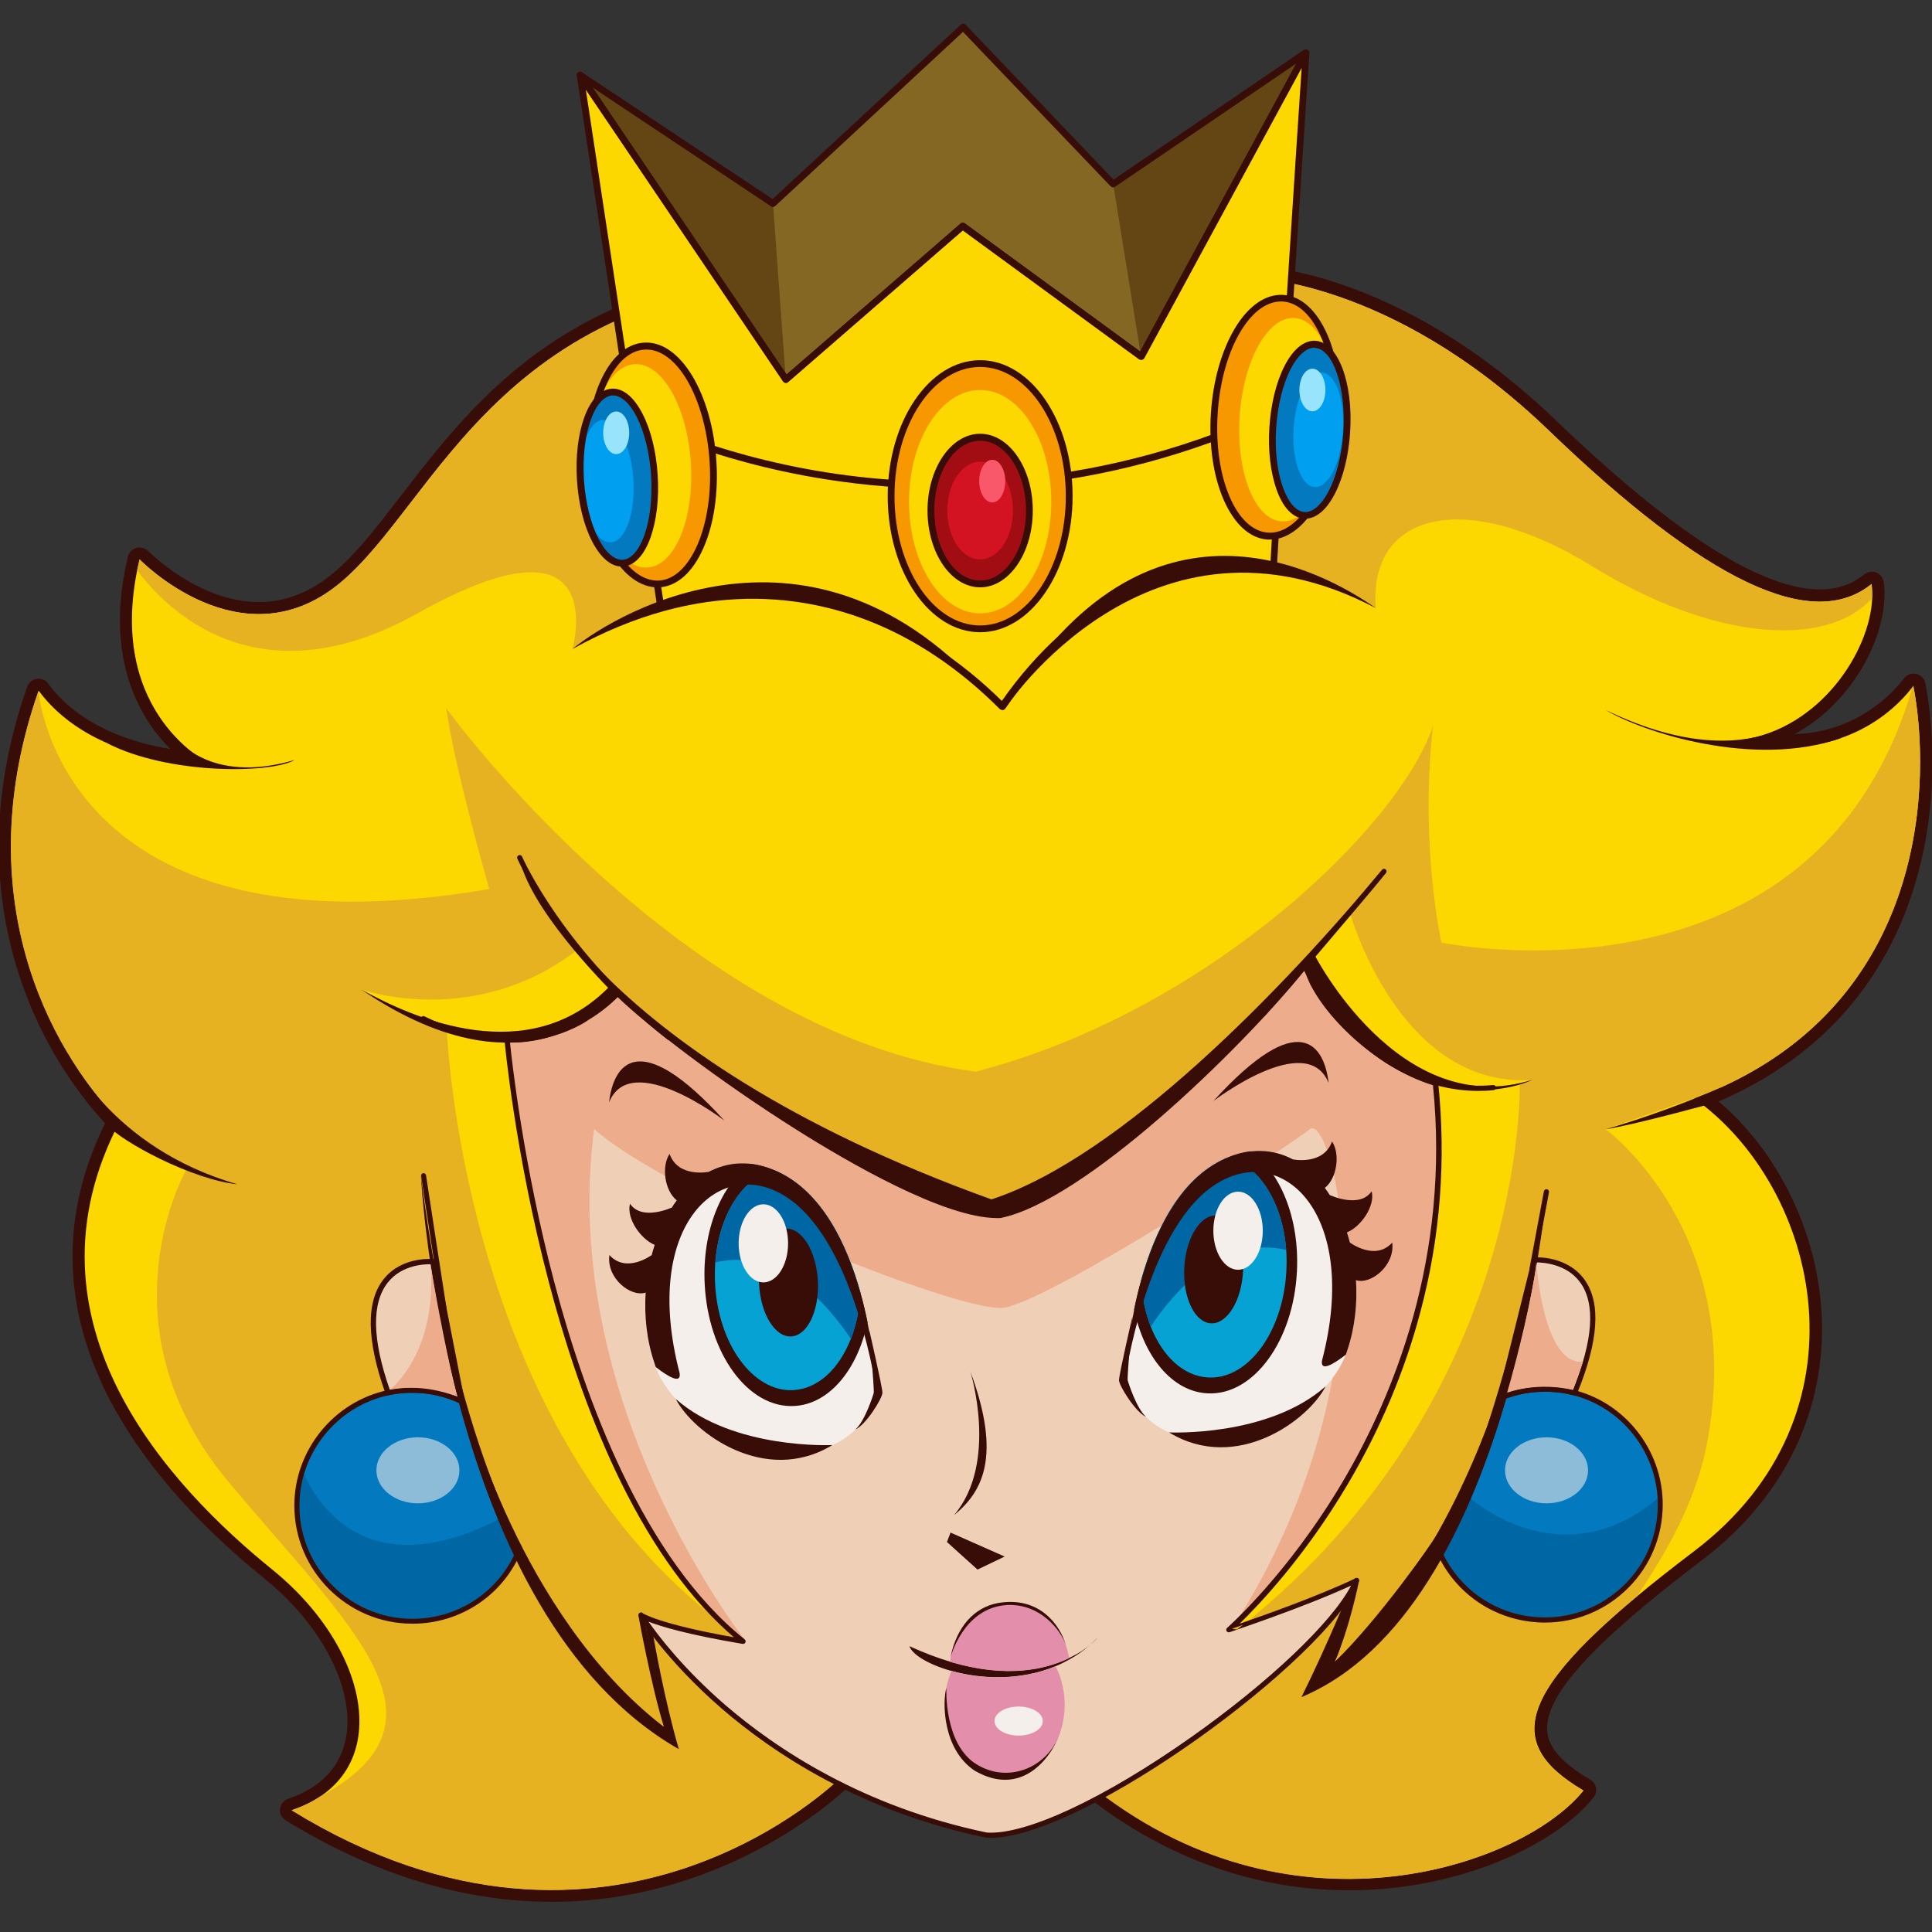 <svg version="1.1" id="Слой_1" xmlns="http://www.w3.org/2000/svg" xmlns:xlink="http://www.w3.org/1999/xlink" x="0px" y="0px"
	 viewBox="0 0 1024 1024" style="enable-background:new 0 0 1024 1024;" xml:space="preserve"><rect x="0" y="0" width="1024" height="1024" fill="#333333" stroke="none"/><style type="text/css">
	.st0{fill:#380D07;}
	.st1{fill:#FCD700;}
	.st2{fill:#E6B221;}
	.st3{fill:#846723;}
	.st4{fill:#634614;}
	.st5{fill:#F79800;}
	.st6{fill:#A20D13;}
	.st7{fill:#D31321;}
	.st8{fill:#0379BF;}
	.st9{fill:#009FEF;}
	.st10{fill:#97E4FC;}
	.st11{fill:#F9586B;}
	.st12{fill:#EFD0B6;}
	.st13{fill:#EDAD8C;}
	.st14{fill:#F4EFEA;}
	.st15{fill:#05A2D3;}
	.st16{fill:#0067A5;}
	.st17{fill:#E38EAB;}
	.st18{opacity:0.57;fill:#F4EFEA;}
</style><g><path class="st0" d="M292.4,1008c-46.9,0-94.4-14.5-141-43.2c-2.1-1.3-3.3-3.7-3-6.1c0.3-2.4,2-4.5,4.3-5.3
		c17.3-5.8,27.9-17,30.7-32.5c4.7-25.7-12.7-59.5-43.1-84.1c-38.3-31-66.3-63.7-83.2-97c-24.4-48.3-24.9-96.9-1.4-144.4
		c-14.1-15.3-36.4-44.8-48.3-87.6c-12.7-45.7-10.4-94.1,7-143.8c0.8-2.2,2.7-3.8,5-4.2c0.3,0,0.6-0.1,1-0.1c2,0,3.9,0.9,5.1,2.6
		c17,23,45.3,31.5,64.8,34.7c-3.3-3.3-6.8-7.3-10-11.9c-11.6-16.6-23.2-45.6-12.5-90.1c0.5-2.3,2.3-4,4.5-4.6
		c0.6-0.2,1.1-0.2,1.7-0.2c1.7,0,3.4,0.7,4.6,1.9c0.3,0.3,26.6,27,58.6,27c13.6,0,26.6-4.9,38.5-14.6c12.5-10.1,23.8-24.9,37-42
		c20.3-26.3,43.2-56.1,78.5-80c41-27.7,90.1-41.4,150.1-41.9c52-0.4,97.6-0.6,135.5-0.6c62.4,0,83.1,0.5,84.6,0.6
		c4.6,0,79.7,1.8,163.6,82.5c61.6,59.2,108.5,89.3,139.6,89.3c9.2,0,16.9-2.6,23.5-8c1.2-0.9,2.6-1.4,4-1.4c0.8,0,1.6,0.1,2.3,0.4
		c2.1,0.8,3.6,2.8,4,5c3.5,25-14.5,62.9-47.2,80.7c34-1.1,52.9-22.9,58-29.6c1.2-1.6,3.1-2.5,5.1-2.5c0.5,0,0.9,0.1,1.4,0.2
		c2.4,0.6,4.3,2.5,4.8,5c2.6,13.4,9.8,61.1-7.4,112.4c-8.2,24.5-20.8,46.1-37.4,64.2c-17.3,18.8-39.1,33.9-64.8,45
		c14.7,12.4,27.2,28.4,36.6,46.7c11.5,22.3,17.8,47.1,18.2,71.6c0.7,48.9-21.8,93.2-63.6,124.8c-57.9,43.9-83.2,71.7-82.1,90.2
		c0.5,9,7.8,17.3,22.9,26.2c1.6,0.9,2.7,2.5,3,4.3c0.3,1.8-0.1,3.7-1.3,5.1c-19.6,24.5-70.3,49.2-129.5,49.2
		c-48.8,0-96.1-16.6-136.8-48.1c-34.2-23.9-63.1-36-85.8-36c-32,0-40.2,24.9-40.6,26c-0.3,1-0.9,1.9-1.6,2.6
		c-0.6,0.6-15.8,15.7-42.8,30.8C382.4,991.4,342.2,1008,292.4,1008C292.5,1008,292.4,1008,292.4,1008z"/><path class="st1" d="M898,582.2c66.5,47.3,95.2,167.7,0,239.9c-95.2,72.1-103,100.8-58.7,126.9c-31.3,39.1-151.5,82.1-257.6,0
		c-114-79.5-136.2-6.8-136.2-6.8s-121.3,121.5-290.8,17.2c54.8-18.3,43-84.2-10.4-127.5C90.9,788.6,7.4,701.2,63.5,594.3
		c-37.8-39.1-80.8-120-43-228.2c30,40.4,91.3,39.1,91.3,39.1s-54.6-25.8-39.1-102.9c0.4-1.9,0.8-3.9,1.3-5.8c0,0,53.5,55.4,105.6,13
		c52.2-42.5,85.2-161.1,261.7-162.4c176.4-1.3,219.9,0,219.9,0s75.1-0.2,159.3,80.7c84.1,81,140.2,107.2,171.5,81.7
		c0.3,2.4,0.4,4.9,0.3,7.6c-1.2,28.3-27.7,69.2-69.4,75.1c42.6,11.6,75-7.5,90.8-28.1c0.1-0.2,0.3-0.4,0.4-0.6
		C1023.2,410.5,1024.5,534.9,898,582.2z"/><path class="st2" d="M1014.1,363.5c-0.1,0.2-0.3,0.4-0.4,0.6c-51.2,176.6-249.7,135.5-249.7,135.5s-11.6-50.9-4.5-114.8
		C741.8,438,639.9,536.2,517.2,568c-155.8-20.3-280.6-192.5-280.6-192.5s2.1,22.3,22.7,95.7c-227.9,39-238.9-105-238.9-105
		c-37.8,108.2,5.2,189.1,43,228.2c-0.8,1.4-1.5,2.9-2.2,4.3l37.3,21.7c0,0-46.6,82.2,22.6,165c65.2,77.9,122.9,126.3,48.8,166.7
		c0,0,0,0-0.1,0c-4.4,3-9.4,5.4-15.3,7.4c169.5,104.3,290.8-17.2,290.8-17.2s22.2-72.8,136.2,6.8c106.2,82.1,226.3,39.1,257.6,0
		c-39.1-23-37.6-48,28.5-103c14.8-22.1,30.3-48.2,36.7-78.8C927,653.9,851,598.5,851,598.5l50.8-17.8
		C1024.5,532.4,1023.1,410,1014.1,363.5z M236.7,544.5c-13.8-3.4-29-9.7-45.3-20.1c1.2,0.4,59.8,20.9,114.3-20.7
		c21.6,21.5,21.6,21.5,21.6,21.5s-28.1,27.3-75.4,22l15.4,3.7c0,0,0.6,1.4,1.8,4c3.2,30.5,26.8,223.4,114.4,306.1
		C249.3,760.9,237.4,560,236.7,544.5z M805.5,574.1c0,0,4.6,166.2-146.7,287.2c-2.5,0.9-4.5,1.5-5.8,2c-0.3-0.1-0.5-0.2-0.8-0.3
		c11.5-10.5,126-119.3,108.5-288.9c-0.1,0-0.2-0.1-0.3-0.1c0.2-0.4,0.4-0.7,0.6-0.9c-21.3-6.8-44.9-24.9-64.6-67.6
		c8.3-8.3,19-22,19-22s26,93.6,96.8,88.9c-4.6,1.2-10.9,2.9-18.4,3.7C798.2,575.9,802.3,575.3,805.5,574.1z"/><path class="st2" d="M992.2,317.1c-24.6,27.2-85.2,21.9-148-16.8c-68.7-42.4-119-28-115,22c-71.7-50.2-151.2-22.3-198.3,49.3
		c-118.6-108.6-227.5-27.6-227.5-27.6s21.9-77.2-82.1-18.9c-85.2,47.7-133.8-2.9-148.6-22.8c0.4-1.9,0.8-3.9,1.3-5.8
		c0,0,53.5,55.4,105.6,13c52.2-42.5,85.2-161.1,261.7-162.4c176.4-1.3,219.9,0,219.9,0s75.1-0.2,159.3,80.7
		c84.1,81,140.2,107.2,171.5,81.7C992.2,311.9,992.3,314.4,992.2,317.1z"/><g><path class="st1" d="M307.5,39.8l42.7,281.9c0,0,92.7-35.5,181,52.7c37.3-54.6,95.5-85.5,143.7-72.7
			C680.3,205.3,692.1,28,692.1,28L604.8,189l-94.6-69.1l-93.7,81.4L307.5,39.8z"/><polygon class="st3" points="307.5,39.8 409.7,107.8 510.5,14.4 590,97.5 692.1,28 604.8,189 510.3,119.8 416.5,201.2 		"/><polygon class="st4" points="409.7,107.8 416.5,201.2 307.5,39.8 		"/><polygon class="st4" points="590,97.5 604.8,189 692.1,28 		"/><path class="st0" d="M502,259.1c-21.6,0-43.2-1.7-64.6-5.1c-62.6-9.9-102.8-31.2-103.2-31.4c-0.9-0.5-1.2-1.6-0.7-2.5
			c0.5-0.9,1.6-1.2,2.5-0.7c0.4,0.2,40.2,21.2,102.2,31c57.2,9,145.7,10.1,242-36c0.9-0.4,2-0.1,2.4,0.9c0.4,0.9,0.1,2-0.9,2.4
			c-42.9,20.6-87.9,33.6-133.7,38.8C532.7,258.3,517.3,259.1,502,259.1z"/><path class="st0" d="M416.5,203c-0.1,0-0.2,0-0.2,0c-0.5-0.1-1-0.4-1.3-0.8L306,40.8c-0.5-0.7-0.4-1.7,0.2-2.3
			c0.6-0.6,1.6-0.7,2.3-0.2l101,67.2L509.3,13c0.7-0.7,1.9-0.6,2.5,0.1l78.4,82.1l100.8-68.7c0.7-0.5,1.6-0.4,2.2,0.2
			c0.6,0.6,0.8,1.5,0.4,2.2l-87.3,160.9c-0.2,0.5-0.7,0.8-1.2,0.9c-0.5,0.1-1,0-1.5-0.3l-93.4-68.3l-92.6,80.4
			C417.4,202.9,417,203,416.5,203z M314.1,46.4l102.8,152.1l92.2-80c0.6-0.6,1.6-0.6,2.3-0.1l92.9,67.9L687,33.7L591,99
			c-0.7,0.5-1.7,0.4-2.3-0.2l-78.3-81.9l-99.5,92.3c-0.6,0.6-1.5,0.6-2.2,0.2L314.1,46.4z"/><path class="st0" d="M531.2,376.3c-0.5,0-0.9-0.2-1.3-0.5c-45.1-45.1-91.3-56.9-122.2-58.9c-33.5-2.1-56.6,6.5-56.8,6.6
			c-0.5,0.2-1.1,0.1-1.6-0.1c-0.5-0.3-0.8-0.8-0.9-1.3L305.7,40.1c-0.1-0.8,0.3-1.7,1.1-2c0.8-0.3,1.7,0,2.2,0.7l107.9,159.7
			l92.2-80c0.6-0.6,1.6-0.6,2.3-0.1l92.9,67.9l86.3-159.1c0.4-0.7,1.3-1.1,2.1-0.9c0.8,0.2,1.4,1,1.3,1.9
			c-0.1,1.8-11.9,178.4-17.3,273.7c0,0.5-0.3,1-0.7,1.4c-0.4,0.3-1,0.4-1.5,0.3c-23-6.1-48.8-2.3-74.6,11
			c-25.2,12.9-49,34.6-67.1,61c-0.3,0.4-0.8,0.7-1.3,0.8C531.3,376.3,531.2,376.3,531.2,376.3z M396.8,312.8c3.5,0,7.2,0.1,11,0.3
			c31.2,2,77.7,13.7,123.2,58.4c18.4-26.4,41.6-47.3,67.2-60.4c25.8-13.3,51.8-17.3,75.1-11.8c4.8-83.8,14.2-227.4,16.6-263.3
			l-83.3,153.7c-0.2,0.5-0.7,0.8-1.2,0.9c-0.5,0.1-1,0-1.5-0.3l-93.4-68.3l-92.6,80.4c-0.4,0.3-0.9,0.5-1.4,0.4
			c-0.5-0.1-1-0.4-1.3-0.8L310.5,47.5l41.2,271.8C357.3,317.4,373.8,312.8,396.8,312.8z"/><ellipse class="st5" cx="519.5" cy="263" rx="47.2" ry="70.3"/><ellipse class="st1" cx="519.5" cy="265.9" rx="37.7" ry="59.2"/><ellipse transform="matrix(6.374022e-02 -0.998 0.998 6.374022e-02 412.288 881.629)" class="st5" cx="676" cy="221.1" rx="63.2" ry="32.5"/><ellipse transform="matrix(6.374022e-02 -0.998 0.998 6.374022e-02 417.123 889.597)" class="st1" cx="682.7" cy="222.5" rx="54" ry="25.7"/><ellipse transform="matrix(0.998 -6.374022e-02 6.374022e-02 0.998 -15.004 22.523)" class="st5" cx="345.5" cy="246.4" rx="32.5" ry="63.2"/><ellipse transform="matrix(0.998 -6.374022e-02 6.374022e-02 0.998 -15.045 22.156)" class="st1" cx="339.7" cy="246.9" rx="26.5" ry="54"/><path class="st0" d="M519.5,335.1c-27,0-49-32.3-49-72.1c0-39.7,22-72.1,49-72.1s49,32.3,49,72.1
			C568.5,302.7,546.5,335.1,519.5,335.1z M519.5,194.5c-25,0-45.4,30.7-45.4,68.5c0,37.7,20.4,68.5,45.4,68.5
			c25,0,45.4-30.7,45.4-68.5C564.9,225.2,544.5,194.5,519.5,194.5z"/><path class="st0" d="M673.1,286c-0.4,0-0.8,0-1.2,0c-9.4-0.6-17.6-8.1-23.3-21c-5.5-12.6-7.9-28.9-6.8-46
			c1.1-17.1,5.6-33,12.6-44.8c7.2-12.1,16.4-18.5,25.8-17.9c9.4,0.6,17.6,8.1,23.3,21c5.5,12.6,7.9,28.9,6.8,46l0,0
			c-1.1,17.1-5.6,33-12.6,44.8C690.7,279.6,682,286,673.1,286z M678.9,159.8c-16.5,0-31.4,26.2-33.5,59.3
			c-2.2,33.8,9.8,62.1,26.7,63.2c16.9,1.1,32.4-25.5,34.5-59.3c2.2-33.8-9.8-62.1-26.7-63.2C679.6,159.8,679.3,159.8,678.9,159.8z
			 M708.4,223.2L708.4,223.2L708.4,223.2z"/><path class="st0" d="M348.4,311.3c-8.9,0-17.6-6.3-24.6-17.9c-7-11.8-11.5-27.7-12.6-44.8l0,0c-1.1-17.1,1.3-33.5,6.8-46
			c5.6-12.9,13.9-20.4,23.3-21c9.4-0.6,18.5,5.7,25.8,17.9c7,11.8,11.5,27.7,12.6,44.8c1.1,17.1-1.3,33.5-6.8,46
			c-5.6,12.9-13.9,20.4-23.3,21C349.2,311.3,348.8,311.3,348.4,311.3z M314.9,248.4c2.2,33.8,17.6,60.3,34.5,59.3
			c7.9-0.5,15.1-7.2,20.2-18.8c5.2-12,7.6-27.8,6.5-44.3c-2.2-33.8-17.6-60.4-34.5-59.3C324.7,186.3,312.7,214.6,314.9,248.4
			L314.9,248.4z"/><ellipse class="st6" cx="519.5" cy="270.6" rx="26.1" ry="38.9"/><ellipse class="st7" cx="519.5" cy="270.6" rx="17.4" ry="25.9"/><ellipse transform="matrix(6.374022e-02 -0.998 0.998 6.374022e-02 422.616 906.073)" class="st8" cx="694.2" cy="227.8" rx="45.4" ry="19.6"/><ellipse transform="matrix(6.374022e-02 -0.998 0.998 6.374022e-02 426.853 910.589)" class="st9" cx="698.7" cy="227.8" rx="30.4" ry="13.1"/><ellipse transform="matrix(0.998 -6.374022e-02 6.374022e-02 0.998 -15.47 21.377)" class="st8" cx="327.3" cy="253.1" rx="19.6" ry="45.4"/><ellipse transform="matrix(0.998 -6.374022e-02 6.374022e-02 0.998 -15.597 21.021)" class="st9" cx="321.7" cy="255" rx="14" ry="32.5"/><path class="st0" d="M519.5,311.3c-15.4,0-27.9-18.2-27.9-40.7c0-22.4,12.5-40.7,27.9-40.7c15.4,0,27.9,18.2,27.9,40.7
			C547.4,293,534.9,311.3,519.5,311.3z M519.5,233.6c-13.4,0-24.3,16.6-24.3,37.1c0,20.4,10.9,37,24.3,37c13.4,0,24.3-16.6,24.3-37
			C543.8,250.2,532.9,233.6,519.5,233.6z"/><path class="st0" d="M691.9,274.9c-0.2,0-0.4,0-0.7,0c-6-0.4-11.2-5.8-14.6-15.4c-3.2-9-4.6-20.8-3.8-33.1
			c0.8-12.3,3.6-23.8,8-32.4c4.6-9,10.4-13.7,16.4-13.4c12,0.8,20.1,22.1,18.4,48.5c-0.8,12.3-3.6,23.8-8,32.4
			C703.2,270.2,697.6,274.9,691.9,274.9z M696.6,184.3c-4.3,0-8.8,4.1-12.6,11.4c-4.1,8.1-6.8,19.1-7.6,31
			c-0.8,11.9,0.5,23.1,3.6,31.7c2.9,8,7,12.7,11.4,13c4.4,0.3,9.1-3.9,13-11.4c4.1-8.1,6.8-19.1,7.6-31c1.5-23.6-5.4-44-15-44.6
			C696.8,184.3,696.7,184.3,696.6,184.3z"/><path class="st0" d="M329.6,300.3c-5.8,0-11.3-4.7-15.8-13.4c-4.4-8.5-7.2-20-8-32.4l0,0c-0.8-12.3,0.6-24.1,3.8-33.1
			c3.4-9.5,8.6-15,14.6-15.4c6-0.4,11.8,4.4,16.4,13.4c4.4,8.5,7.2,20,8,32.4c0.8,12.3-0.6,24.1-3.8,33.1c-3.4,9.5-8.6,15-14.6,15.4
			C330.1,300.3,329.9,300.3,329.6,300.3z M324.9,209.6c-0.1,0-0.3,0-0.4,0c-4.4,0.3-8.6,5-11.4,13c-3.1,8.6-4.3,19.8-3.6,31.7l0,0
			c0.8,11.9,3.5,22.9,7.6,31c3.8,7.5,8.6,11.7,13,11.4c4.4-0.3,8.6-5,11.4-13c3.1-8.6,4.3-19.8,3.6-31.7c-0.8-11.9-3.5-22.9-7.6-31
			C333.8,213.7,329.2,209.6,324.9,209.6z"/><ellipse class="st10" cx="326.6" cy="229.4" rx="6.9" ry="11.3"/><ellipse class="st10" cx="695.6" cy="206.7" rx="6.9" ry="11.3"/><ellipse class="st11" cx="525.9" cy="255" rx="6.9" ry="11.3"/></g><path class="st12" d="M658.7,861.2c13.2-4.6,41.2-14.6,60.2-23.7c-17.3,41.9-149.5,138.1-196,135
		C395.4,946.2,340.4,857.1,339.7,856c0.2,0.2,8.4,6.2,54,13.9c-0.7-0.6-1.4-1.1-2-1.7c-2.8-2.3-5.5-4.7-8.2-7.2
		c-87.6-82.7-111.2-275.6-114.4-306.1c-0.3-2.7-0.4-4.1-0.4-4.1c13.1,1.7,39-4.6,57.7-23.3c0.3-0.3,0.7-0.6,1-1
		c31,30.7,156.2,119.7,202.6,117.6c45.4-9.2,129.5-92.1,162.2-133c0.1,0.5,0.2,1,0.3,1.5c5.2,20.4,36.1,51.7,67.9,61.2
		c0.1,0,0.2,0.1,0.3,0.1c16.7,161.4-86.4,267.9-106.2,286.7c-1,1-1.8,1.7-2.3,2.2c-0.5,0.5-0.8,0.7-0.9,0.8c0.1,0,0.7-0.2,1.7-0.6
		C654.3,862.8,656.2,862.1,658.7,861.2z"/><path class="st13" d="M654.5,860.8c87.9-138.5,51.5-271.9,39.7-262.3c-11.8,9.7-139.7,92.5-162.8,94.7
		c-23.1,2.2-172.7-57-216.5-94.7c-19.1,145.1,79.6,270.3,79.6,270.3c-0.9-0.1-1.9-0.3-2.9-0.6c-2.8-2.3-5.5-4.7-8.2-7.2
		c-87.6-82.7-111.2-275.6-114.4-306.1c-0.3-2.7-0.4-4.1-0.4-4.1c13.1,1.7,39-4.6,57.7-23.3c0.3-0.3,0.7-0.6,1-1
		c31,30.7,156.2,119.7,202.6,117.6c45.4-9.2,129.5-92.1,162.2-133c0.1,0.5,0.2,1,0.3,1.5c5.2,20.4,36.1,51.7,67.9,61.2
		c0.1,0,0.2,0.1,0.3,0.1C777.4,735.5,674.3,841.9,654.5,860.8z"/><path class="st0" d="M525.1,974.1c-0.8,0-1.6,0-2.3-0.1c-0.1,0-0.1,0-0.2,0C456,960.2,409.6,929,382.3,905.4
		c-29.6-25.7-43.6-48.4-43.7-48.7c-0.3-0.6-0.2-1.3,0.3-1.7c0.5-0.4,1.2-0.5,1.7,0c0.1,0,7.9,5.6,48.4,12.8
		c-22.3-19.1-42.4-46.7-59.9-82.2c-14.7-30-27.6-65.7-38.2-106c-18.1-68.7-23.5-128-23.5-128.5c0-0.4,0.1-0.8,0.4-1.1
		c0.3-0.3,0.7-0.4,1.1-0.4c12.7,1.7,38.9-4.6,57.5-23.9c0.3-0.3,0.6-0.4,1-0.4c0.3,0,0.7,0.1,1,0.4c29.2,28.9,152.2,117.3,200,117.3
		c0.5,0,1,0,1.5,0c44.2-9.1,127.2-89.8,161.3-132.5c0.3-0.4,0.9-0.6,1.4-0.5c0.5,0.1,0.9,0.5,1,1.1c3.9,20,35.9,52.4,67.7,61.8
		c0.5,0.2,0.9,0.6,1,1.2c4.2,40.9,1.1,81.6-9.4,121c-8.3,31.5-21.3,62.4-38.6,91.6c-22.8,38.6-47.3,64.2-57.3,73.9
		c12.5-4.3,41.9-14.7,61.5-24.1c0.5-0.2,1.1-0.1,1.5,0.2c0.4,0.4,0.5,1,0.3,1.5C703.1,879.6,574.3,974.1,525.1,974.1z M523.1,971.3
		c20.7,1.3,62-18,108-50.4c41.4-29.2,74.7-60.8,85-80.5c-25.6,11.8-64,24.5-64.4,24.7c-0.6,0.2-1.3-0.1-1.6-0.6
		c-0.3-0.6-0.2-1.3,0.3-1.7c0.3-0.3,32.2-28.3,61.4-77.7c26.8-45.4,56.9-118.6,47.7-209.9c-31.8-9.8-61.9-40.2-68-60.9
		c-35.3,43.5-117.1,122.4-161.3,131.3c-0.1,0-0.1,0-0.2,0c-0.5,0-1.1,0-1.6,0c-27.8,0-78.3-29.2-106.2-46.8
		c-41.6-26.2-79.4-55.4-94.8-70.3c-18.4,18.4-43.6,24.9-57.1,23.9c1,10,7,64.4,23.3,126.5c16.6,63.1,47.6,147.2,101.1,190
		c0.5,0.4,0.6,1.1,0.4,1.6c-0.3,0.6-0.9,0.9-1.5,0.8c-29.6-5-43.5-9.3-49.9-11.8c5.4,7.7,18.6,25,40.5,44
		C411.2,926.8,457.2,957.6,523.1,971.3z"/><g><g><path class="st14" d="M714,716c-0.2,0.7-0.5,1.3-0.7,2c-16,41.4-100.1,70.2-117.1,13.5c0,0,0-1.1,0.2-3
				c0.4-5.7,1.5-18.9,4.8-34.5c1-4.9,2.2-10.1,3.7-15.4c7.2-25.8,20.4-53.6,44.3-64.4c0.4-0.2,0.9-0.4,1.3-0.6
				c4.2-1.8,8.4-2.9,12.4-3.4C704.4,605.2,730.3,668.2,714,716z"/><path class="st0" d="M619.6,759.2c0,0,52.4,2.6,83-24.4C693.6,752.6,655.4,781,619.6,759.2z"/><path class="st0" d="M687.4,673.8c-1.8,37-23.1,66-47.4,64.7c-18.6-0.9-33.7-19.3-38.9-44.5c1-4.9,2.2-10.1,3.7-15.4
				c7.2-25.8,20.4-53.6,44.3-64.4c0.4-0.2,0.9-0.4,1.3-0.6c4.2-1.8,8.4-2.9,12.4-3.4C678.5,620.9,688.8,645.6,687.4,673.8z"/><path class="st15" d="M681.8,673.5c-1.6,32.3-20.2,57.7-41.4,56.6c-13.2-0.7-24.3-11.3-30.5-27c-2.8-7.2-4.6-15.6-5.1-24.5
				c7.2-25.8,20.4-53.6,44.3-64.4c0.4-0.2,0.9-0.4,1.3-0.6c16.8,3.6,29.4,23.7,31.3,48.8C682,666.1,682,669.8,681.8,673.5z"/><path class="st16" d="M681.7,662.5c-33.9-8.1-59.9,22.8-71.8,40.6c-2.8-7.2-4.6-15.6-5.1-24.5c7.2-25.8,20.4-53.6,44.3-64.4
				c0.4-0.2,0.9-0.4,1.3-0.6C667.2,617.2,679.8,637.3,681.7,662.5z"/><ellipse transform="matrix(4.996486e-02 -0.999 0.999 4.996486e-02 -61.185 1281.649)" class="st0" cx="643.1" cy="673" rx="28.6" ry="15.6"/><path class="st0" d="M737.9,658.6c-9,10-22.4,0-22.4,0l0,0c-0.5-1.8-1-3.7-1.6-5.4c7.2-2.9,15.1-13.8,13.1-21.8
				c-6.4,9.4-22.2,2-22.2,2l0,0c-0.8-1.3-1.7-2.6-2.6-3.8c6.5-5.1,8.2-18.1,3.8-24.6c-4.5,12.8-20.7,9.5-20.7,9.5l0,0
				c-10.4-5.5-22.6-6.4-36.1-0.3c-44.2,20.1-51.7,98.1-52.8,114.3c-0.1,1.9-0.2,3-0.2,3s10.9-78,46.6-102.8
				c35.7-24.8,78.5,13.5,57.9,92.4c-1,6.1,5.9,2.1,12.6-3.1c0.3-0.7,0.5-1.3,0.7-2c4.1-12,5.5-24.9,4.7-37.5
				C726.5,681.1,739.5,670.7,737.9,658.6z"/><ellipse class="st14" cx="656.2" cy="652.3" rx="13.1" ry="20.7"/><path class="st0" d="M598.4,719.1c0,0-0.9,11.3-0.7,12.4s4.8,15.3,9.7,19.4c-5.3-2.1-14.3-16.4-14.3-19.4s7.1-33.7,7.1-33.7
				L598.4,719.1z"/><path class="st0" d="M643.1,583.6c0,0,49.6-38.1,61.1-9.6C701.9,554.2,689,533.1,643.1,583.6z"/></g><g><path class="st14" d="M346.8,722.7c0.2,0.7,0.5,1.3,0.7,2c16,41.4,100.1,70.2,117.1,13.5c0,0,0-1.1-0.2-3
				c-0.4-5.7-1.5-18.9-4.8-34.5c-1-4.9-2.2-10.1-3.7-15.4c-7.2-25.8-20.4-53.6-44.3-64.4c-0.4-0.2-0.9-0.4-1.3-0.6
				c-4.2-1.8-8.4-2.9-12.4-3.4C356.4,611.8,330.6,674.8,346.8,722.7z"/><path class="st0" d="M441.2,765.9c0,0-52.4,2.6-83-24.4C367.3,759.3,405.5,787.6,441.2,765.9z"/><path class="st0" d="M373.5,680.5c1.8,37,23.1,66,47.4,64.7c18.6-0.9,33.7-19.3,38.9-44.5c-1-4.9-2.2-10.1-3.7-15.4
				c-7.2-25.8-20.4-53.6-44.3-64.4c-0.4-0.2-0.9-0.4-1.3-0.6c-4.2-1.8-8.4-2.9-12.4-3.4C382.3,627.6,372.1,652.3,373.5,680.5z"/><path class="st15" d="M379,680.2c1.6,32.3,20.2,57.7,41.4,56.6c13.2-0.7,24.3-11.3,30.5-27c2.8-7.2,4.6-15.6,5.1-24.5
				c-7.2-25.8-20.4-53.6-44.3-64.4c-0.4-0.2-0.9-0.4-1.3-0.6c-16.8,3.6-29.4,23.7-31.3,48.8C378.9,672.7,378.8,676.4,379,680.2z"/><path class="st16" d="M379.2,669.1c33.9-8.1,59.9,22.8,71.8,40.6c2.8-7.2,4.6-15.6,5.1-24.5c-7.2-25.8-20.4-53.6-44.3-64.4
				c-0.4-0.2-0.9-0.4-1.3-0.6C393.7,623.9,381,643.9,379.2,669.1z"/><ellipse transform="matrix(0.999 -4.996486e-02 4.996486e-02 0.999 -33.436 21.722)" class="st0" cx="417.8" cy="679.6" rx="15.6" ry="28.6"/><path class="st0" d="M323,665.2c9,10,22.4,0,22.4,0l0,0c0.5-1.8,1-3.7,1.6-5.4c-7.2-2.9-15.1-13.8-13.1-21.8
				c6.4,9.4,22.2,2,22.2,2l0,0c0.8-1.3,1.7-2.6,2.6-3.8c-6.5-5.1-8.2-18.1-3.8-24.6c4.5,12.8,20.7,9.5,20.7,9.5l0,0
				c10.4-5.5,22.6-6.4,36.1-0.3c44.2,20.1,51.7,98.1,52.8,114.3c0.1,1.9,0.2,3,0.2,3s-10.9-78-46.6-102.8
				c-35.7-24.8-78.5,13.5-57.9,92.4c1,6.1-5.9,2.1-12.6-3.1c-0.3-0.7-0.5-1.3-0.7-2c-4.1-12-5.5-24.9-4.7-37.5
				C334.3,687.7,321.3,677.4,323,665.2z"/><ellipse class="st14" cx="404.6" cy="659" rx="13.1" ry="20.7"/><path class="st0" d="M462.4,725.8c0,0,0.9,11.3,0.7,12.4c-0.2,1.1-4.8,15.3-9.7,19.4c5.3-2.1,14.3-16.4,14.3-19.4
				s-7.1-33.7-7.1-33.7L462.4,725.8z"/><path class="st0" d="M383.9,593.9c0,0-49.6-38.1-61.1-9.6C325.1,564.5,338,543.4,383.9,593.9z"/></g><path class="st0" d="M514.3,726.9c0,0,15.1,48.4-8.7,76.2C520.7,790.8,531.1,772.1,514.3,726.9z"/><polygon class="st0" points="503.8,812.3 532.5,825 518.1,831.9 501.9,817.3 		"/><path class="st0" d="M577.8,871.8c-3.5,3.1-7.2,5.7-11.1,7.8c-2.3,1.3-4.7,2.5-7.2,3.5c-19,7.9-39.9,6.8-55.2,2.5
			c-0.3-0.1-0.6-0.2-0.9-0.2c-11.7-3.4-20-8.6-21.4-12.9c7.6,3.5,14.8,6.2,21.5,8.2c0.9,0.3,1.9,0.6,2.8,0.8
			c23,6.3,40.3,4.5,52.5,0.4c2.8-0.9,5.4-2,7.7-3.1C571.6,876.5,575.3,873.9,577.8,871.8z"/><path class="st0" d="M581.7,868.1c-0.1,0.2-1.4,1.6-3.9,3.7C579.1,870.6,580.4,869.4,581.7,868.1z"/><path class="st17" d="M566.6,878.9c-12.6,6.1-33.3,10.8-63,1.9c1.5-17.4,15.1-31.1,31.6-31.1C551.1,849.7,564.3,862.3,566.6,878.9
			z"/><path class="st17" d="M564.3,903.5c0,21.4-14.2,38.7-31.8,38.7c-17.5,0-31.8-17.3-31.8-38.7c0-6.4,1.3-12.5,3.6-17.8
			c15.3,4.3,36.2,5.4,55.2-2.5C562.5,889.1,564.3,896,564.3,903.5z"/><path class="st0" d="M503.8,878.5c0,0,6.7-26.4,29.9-27.8c17.8-0.9,28.7,13.6,31.2,21.1c-2.9-10-13.7-26.2-36.3-22.1
			C516.4,852.1,507,862.1,503.8,878.5z"/><path class="st0" d="M501.6,894.6c0,0-1.5,29.9,16.1,40.6c17.7,10.8,39.3,0.6,44.5-18.1c-3.2,11.8-19.2,36.7-45.6,21.4
			C499.5,927.1,499.5,902.1,501.6,894.6z"/><ellipse class="st14" cx="539.9" cy="912.2" rx="12.8" ry="7.7"/></g><path class="st8" d="M275.4,820.7c-9,22.6-31.1,38.5-56.9,38.5c-33.8,0-61.2-27.4-61.2-61.2c0-6.5,1-12.8,2.9-18.7
		c6.6-20.7,24-36.6,45.5-41.2c4.1-0.9,8.4-1.3,12.8-1.3c9.5,0,18.5,2.2,26.5,6c3.6,12.8,8.8,28.9,15.9,46.3
		C265.1,799.3,269.9,810,275.4,820.7z"/><path class="st16" d="M275.4,820.7c-9,22.6-31.1,38.5-56.9,38.5c-33.8,0-61.2-27.4-61.2-61.2c0-6.5,1-12.8,2.9-18.7
		c7.1,16.5,33.2,61.9,103.8,26.1C268.2,815.6,269.9,810,275.4,820.7z"/><path class="st12" d="M245,742.8c-8-3.8-17-6-26.5-6c-4.4,0-8.7,0.5-12.8,1.3c-26.8-75.4,24.8-69.4,24.8-69.4L245,742.8z"/><path class="st8" d="M879.9,800.5c-1.7,33.8-30.4,59.8-64.2,58.1c-25.5-1.3-46.6-18-54.6-40.7c-0.1-0.2-0.2-0.4-0.2-0.7
		c16.5-28.3,27.6-56.4,34.3-76.3c8.2-3.4,17.3-5.1,26.7-4.7c4.4,0.2,8.7,0.9,12.8,2c25,6.7,43.5,28.7,45.3,54.9
		C880,795.6,880,798,879.9,800.5z"/><path class="st16" d="M879.9,800.5c-1.7,33.8-30.4,59.8-64.2,58.1c-25.5-1.3-46.6-18-54.6-40.7l16.4-25.3c0,0,49.5,46.3,102.4,0.5
		C880,795.6,880,798,879.9,800.5z"/><path class="st12" d="M795.1,740.9c8.2-3.4,17.3-5.1,26.7-4.7c4.4,0.2,8.7,0.9,12.8,2c30.5-74-21.3-70.5-21.3-70.5L795.1,740.9z"/><path class="st0" d="M218.6,860.6c-34.5,0-62.6-28.1-62.6-62.6c0-29.3,20.8-55.1,49.5-61.2c4.3-0.9,8.7-1.4,13.1-1.4
		c9.5,0,18.6,2.1,27,6.1c0.4,0.2,0.6,0.5,0.7,0.9c5.4,19.2,15.1,48.2,30.3,77.7c0.2,0.4,0.2,0.8,0.1,1.1
		C267.2,845.2,244.3,860.6,218.6,860.6z M218.6,738.2c-4.3,0-8.5,0.4-12.6,1.3c-27.4,5.9-47.3,30.5-47.3,58.6
		c0,33,26.9,59.9,59.9,59.9c24.4,0,46.1-14.5,55.4-37.1c-15.1-29.2-24.6-57.9-30.1-77C235.9,740.1,227.4,738.2,218.6,738.2z"/><path class="st0" d="M245,744.2c-0.2,0-0.4,0-0.6-0.1c-8.1-3.9-16.8-5.9-25.9-5.9c-4.3,0-8.5,0.4-12.6,1.3
		c-0.7,0.1-1.3-0.2-1.6-0.9c-10.1-28.4-10.4-48.8-0.9-60.7c9.9-12.4,26.5-10.6,27.2-10.5c0.6,0.1,1.1,0.5,1.2,1.1l14.5,74
		c0.1,0.5-0.1,1-0.5,1.3C245.6,744.1,245.3,744.2,245,744.2z M218.6,735.5c8.6,0,16.8,1.7,24.6,5l-13.8-70.4
		c-3.6-0.2-16.2,0-23.8,9.6c-8.7,10.9-8.4,30.1,1,56.9C210.5,735.8,214.5,735.5,218.6,735.5z"/><path class="st0" d="M818.8,860c-1.1,0-2.1,0-3.2-0.1c-25.7-1.3-47.8-17.9-56.1-42.2c-0.1-0.4-0.1-0.8,0.1-1.1
		c16.7-28.7,27.8-57.2,34.2-76.1c0.1-0.4,0.4-0.7,0.8-0.8c8.7-3.6,17.8-5.2,27.3-4.8c4.4,0.2,8.8,0.9,13,2
		c28.3,7.5,47.8,34.3,46.3,63.6c-0.8,16.7-8.1,32.1-20.5,43.3C849.1,854.3,834.4,860,818.8,860z M762.3,817.4
		c8.1,23,29.1,38.6,53.5,39.8c16,0.8,31.3-4.7,43.2-15.4s18.8-25.4,19.6-41.4c1.4-28-17.2-53.6-44.3-60.8c-4-1.1-8.2-1.7-12.5-1.9
		c-8.8-0.4-17.4,1-25.6,4.3C789.8,760.8,778.8,789,762.3,817.4z"/><path class="st0" d="M795.1,742.3c-0.3,0-0.6-0.1-0.9-0.3c-0.4-0.3-0.6-0.9-0.4-1.4l18.2-73.2c0.1-0.6,0.6-1,1.2-1
		c0.7,0,17.4-1,26.6,11.8c8.9,12.3,7.5,32.7-4,60.6c-0.3,0.6-0.9,1-1.6,0.8c-4-1.1-8.2-1.7-12.5-1.9c-9-0.4-17.8,1.1-26.1,4.6
		C795.5,742.3,795.3,742.3,795.1,742.3z M814.3,669.1l-17.3,69.6c7.9-2.9,16.3-4.2,24.8-3.8c4,0.2,8,0.8,11.9,1.7
		c10.7-26.3,12-45.5,3.9-56.8C830.5,669.9,817.9,669.1,814.3,669.1z"/><path class="st0" d="M354.5,920.3c-0.3,0-0.6-0.1-0.8-0.3c-41.6-30.5-69.3-76.9-85.2-110.6c-17.2-36.4-24.8-66-24.8-66.3
		c-0.2-0.7,0.3-1.5,1-1.6c0.7-0.2,1.5,0.3,1.6,1c0.1,0.3,7.5,29.7,24.7,65.9c15.3,32.4,41.7,76.8,80.9,106.9
		c-6.7-21.7-13.5-58.6-13.5-59c-0.1-0.7,0.4-1.4,1.1-1.6c0.7-0.1,1.4,0.4,1.6,1.1c0.1,0.4,7.7,42.2,14.8,62.7c0.2,0.6,0,1.2-0.5,1.5
		C355.1,920.2,354.8,920.3,354.5,920.3z"/><path class="st0" d="M702.7,888.5c-0.3,0-0.6-0.1-0.9-0.3c-0.5-0.4-0.7-1.1-0.3-1.7c9.8-17.2,16.1-48.8,16.1-49.1
		c0.1-0.7,0.9-1.2,1.6-1.1c0.7,0.1,1.2,0.9,1.1,1.6c-0.2,1.2-5.1,25.3-13,43.1c24.7-24,52.1-64.1,52.4-64.5c0.4-0.6,1.3-0.8,1.9-0.4
		c0.6,0.4,0.8,1.3,0.4,1.9c-0.3,0.5-32.3,46.9-58.4,70.1C703.3,888.3,703,888.5,702.7,888.5z"/><path class="st0" d="M35.6,557.5c0,0,22.6,50.8,90.3,70.2c-23.7-2.4-61.5-22.3-70.1-32.3C47.3,585.4,35.6,557.5,35.6,557.5z"/><path class="st0" d="M911.9,576.5c0,0-28.9,12.9-60.9,22c14.3-2,59.6-14.5,59.6-14.5L911.9,576.5z"/><path class="st0" d="M354.5,551.2c-0.3,0-0.6-0.1-0.8-0.3c-56.5-44.1-79.3-95.3-79.5-95.8c-0.3-0.7,0-1.5,0.7-1.8
		c0.7-0.3,1.5,0,1.8,0.7c0.2,0.5,22.7,51.1,78.7,94.8c0.6,0.5,0.7,1.3,0.2,1.9C355.3,551,354.9,551.2,354.5,551.2z"/><path class="st0" d="M669.4,538.8c-0.3,0-0.6-0.1-0.9-0.3c-0.6-0.5-0.6-1.3-0.1-1.9c0.6-0.6,55.1-64.2,64.1-75.6
		c0.5-0.6,1.3-0.7,1.9-0.2c0.6,0.5,0.7,1.3,0.2,1.9c-9,11.4-63.6,75-64.2,75.7C670.1,538.6,669.8,538.8,669.4,538.8z"/><path class="st0" d="M783.6,578.2c-28.1,0-50-14-63.8-26.3c-16.3-14.6-25.2-30.1-25.3-30.2c-0.4-0.7-0.1-1.5,0.5-1.9
		c0.6-0.4,1.5-0.1,1.9,0.5c0.1,0.2,8.8,15.3,24.8,29.6c14.7,13.1,38.7,28.1,69.7,25.2c0.7-0.1,1.4,0.5,1.5,1.2
		c0.1,0.7-0.5,1.4-1.2,1.5C788.9,578.1,786.2,578.2,783.6,578.2z"/><path class="st0" d="M269.5,552.3c-12.6,0-28.2-2.7-45.7-11.2c-0.7-0.3-1-1.1-0.6-1.8c0.3-0.7,1.1-1,1.8-0.6
		c49.6,24.4,84.3,0.4,84.6,0.1c0.6-0.4,1.5-0.3,1.9,0.3c0.4,0.6,0.3,1.5-0.3,1.9c-0.4,0.3-9.2,6.5-24.4,9.6
		C282,551.5,276.2,552.3,269.5,552.3z"/><path class="st0" d="M235.3,694.6c-0.6,0-1.2-0.4-1.3-1.1c-0.5-2.3-10.4-67.5-10.8-70.2c-0.1-0.7,0.4-1.4,1.1-1.5
		c0.7-0.1,1.4,0.4,1.5,1.1c0.1,0.7,10.4,67.9,10.8,70.1c0.1,0.7-0.3,1.4-1.1,1.6C235.5,694.6,235.4,694.6,235.3,694.6z"/><path class="st0" d="M812,674.3c-0.1,0-0.2,0-0.3,0c-0.7-0.1-1.2-0.8-1.1-1.6l7.7-41.3c0.1-0.7,0.8-1.2,1.6-1.1
		c0.7,0.1,1.2,0.8,1.1,1.6l-7.7,41.3C813.2,673.9,812.6,674.3,812,674.3z"/><path class="st0" d="M732.5,461c-7.6,10.5-22.9,29.8-40,51.8c-0.1-0.5-0.2-1-0.3-1.5c-32.7,40.9-116.8,123.8-162.2,133
		c-46.4,2-171.6-87-202.6-117.6c-0.3,0.3-0.6,0.6-1,1c-6.8-6.7-46.8-47.3-51.4-74.3c0,0,33.9,104.3,250.5,182.3
		C594.2,613.2,680.9,523.3,732.5,461z"/><path class="st0" d="M696.4,505.5c0,0,45.1,89.1,115.8,66.8c-14.4,7.2-78.9,20.7-122.4-60.3C691.7,507.5,696.4,505.5,696.4,505.5z"
		/><path class="st0" d="M327.3,526.6c0,0-44.7,60-135.9-2.2c27.7,15.4,88.6,42.4,131.5-1.4C327.3,523.8,327.3,526.6,327.3,526.6z"/><path class="st0" d="M223.1,623.3c0,0,11.7,232.4,136.7,303.8c-7.8-26.6-13.4-59.3-13.4-59.3l-5.3-11.9l10.9,59.5
		C351.9,915.3,254.2,869.4,223.1,623.3z"/><path class="st0" d="M819.9,630.3c0,0-19,222.7-130.1,269.2c13.9-27.9,27.8-62.2,27.8-62.2s-3.6,30.3-10.3,43.6
		c16.1-13.1,55.9-65.1,69.1-92.9C789.5,760.2,815.4,665.5,819.9,630.3z"/><ellipse class="st18" cx="221.5" cy="779.3" rx="22" ry="17.5"/><ellipse class="st18" cx="819.7" cy="779.3" rx="22" ry="17.5"/><path class="st0" d="M532.7,375.5c0,0,76.5-116.3,196.5-53.2C702.7,303.7,608.4,249.4,532.7,375.5z"/><path class="st0" d="M529.9,375.7c0,0-91.7-106.5-226.5-31.7C328.1,323.7,435.7,261.1,529.9,375.7z"/><path class="st2" d="M653,863.2c1.3-0.4,3.3-1.1,5.8-2c-1.1,0.8-2.1,1.7-3.2,2.5C654.6,863.6,653.8,863.4,653,863.2z"/><path class="st0" d="M93,390.7c0,0,17.5,25.6,63.2,12.1c-12.9,7.4-67.3,7.7-99.4-8.9c34.6,9.7,37.4,5.2,37.4,5.2L93,390.7z"/><path class="st0" d="M959.2,376.3c0,0-32.8,36.6-108.2,0c19.5,11.7,78.5,31.1,124.9,14.9c-23.8,1.6-29.8-0.1-29.8-0.1L959.2,376.3z
		"/><path class="st13" d="M206.6,736.6c0,0,25.4-19.1,21.6-66.5c3,18.8,10.1,55.4,14.2,70.1C235.4,737.7,222.3,733.6,206.6,736.6z"/><path class="st13" d="M814.3,669.1c0,0,3.4,54.7,24.7,52.6c-3.9,11.5-5.3,15-5.3,15s-16.9-4.6-34.9,1.4
		C804,720.5,812.9,684.6,814.3,669.1z"/></g></svg>